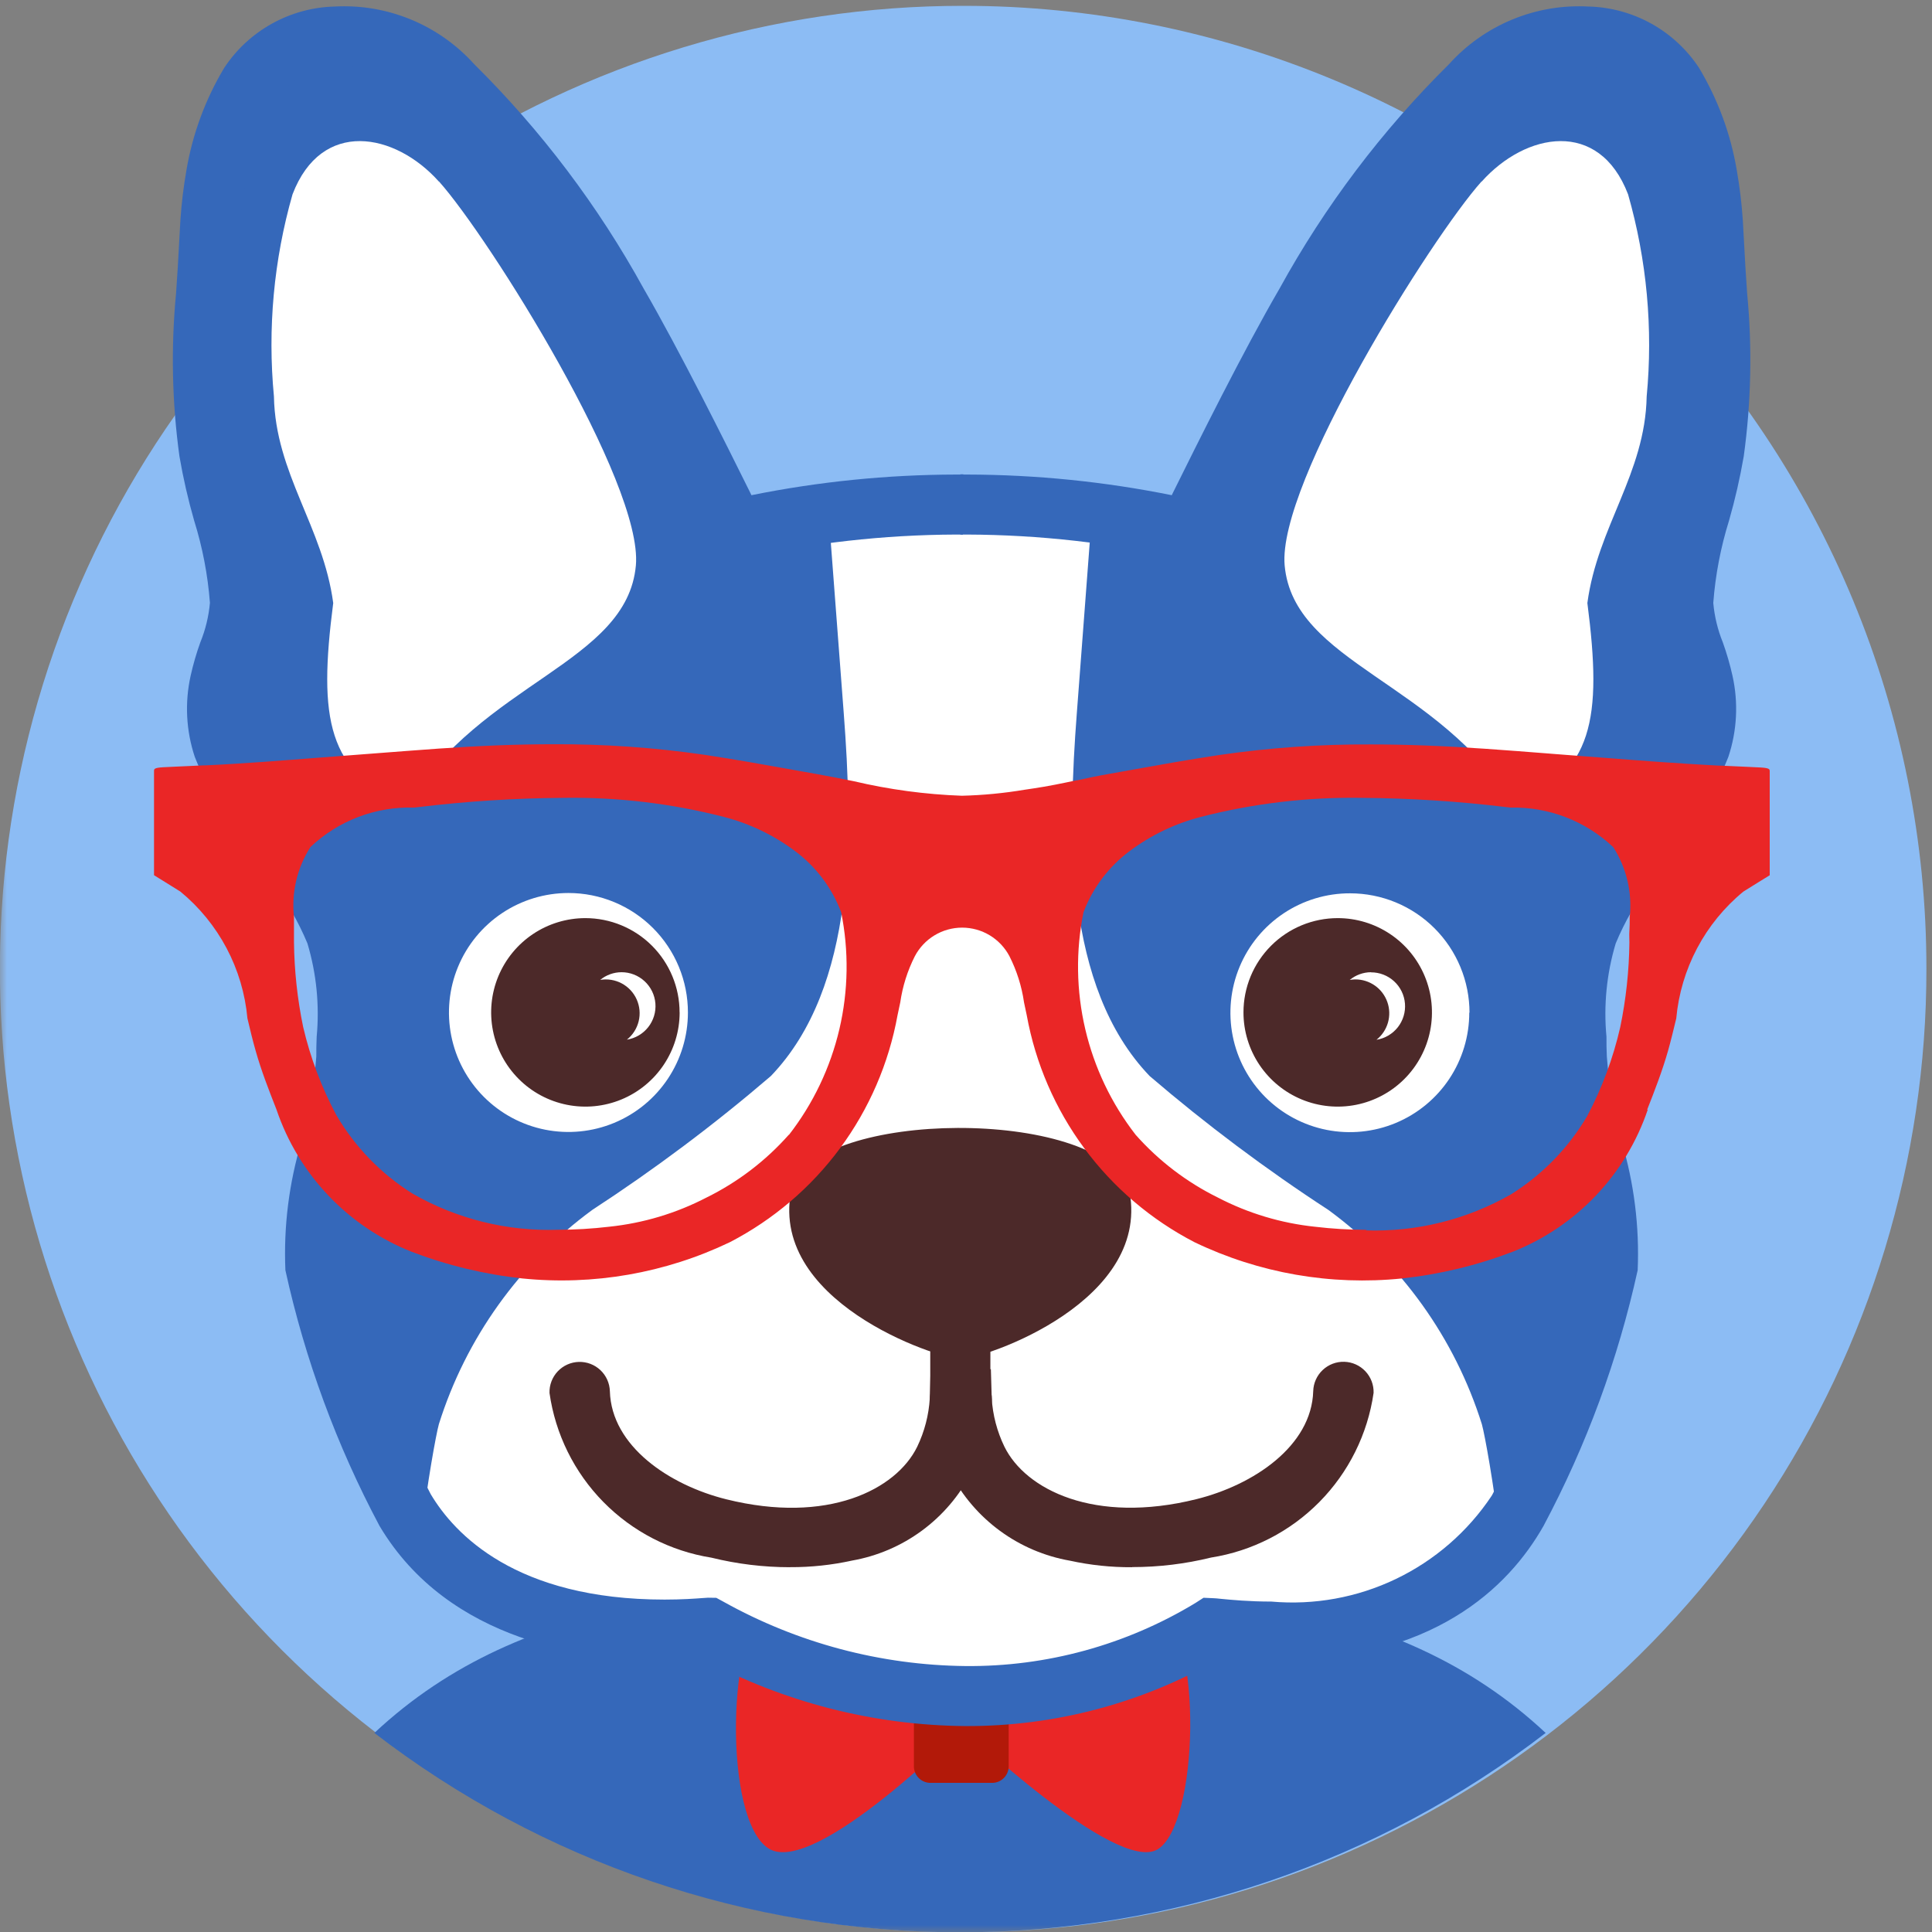 <svg width="137" height="137" viewBox="0 0 137 137" fill="none" xmlns="http://www.w3.org/2000/svg">
<rect x="0" y="0" width="137" height="137" fill="#808080" stroke="none"/>
<g clip-path="url(#clip0_2530_4476)">
<mask id="mask0_2530_4476" style="mask-type:luminance" maskUnits="userSpaceOnUse" x="0" y="0" width="137" height="137">
<path d="M137 0H0V137H137V0Z" fill="white"/>
</mask>
<g mask="url(#mask0_2530_4476)">
<path d="M136.607 68.714C136.608 82.224 132.602 95.431 125.097 106.665C117.592 117.899 106.924 126.654 94.443 131.825C81.961 136.996 68.227 138.349 54.976 135.714C41.725 133.079 29.554 126.573 20 117.021C10.447 107.468 3.941 95.297 1.305 82.046C-1.331 68.796 0.022 55.061 5.191 42.579C10.361 30.098 19.116 19.429 30.35 11.923C41.583 4.417 54.789 0.411 68.3 0.411C86.415 0.411 103.789 7.607 116.599 20.416C129.409 33.226 136.606 50.599 136.607 68.714Z" fill="#8CBCF4"/>
<path d="M109.603 122.885C98.9 112.862 84.232 112.332 68.075 112.332C51.917 112.332 37.25 112.862 26.547 122.885C38.451 132.05 53.052 137.02 68.075 137.02C83.098 137.02 97.699 132.05 109.603 122.885Z" fill="#3568BA"/>
<path d="M68.421 122.371C68.421 122.371 57.791 133.104 54.52 131.088C51.249 129.071 51.575 115.367 54.52 113.65C57.466 111.933 68.421 122.371 68.421 122.371Z" fill="#EA2626"/>
<path d="M68.168 122.431C68.168 122.431 78.798 111.698 82.069 113.71C85.34 115.722 85.015 129.431 82.069 131.148C79.124 132.864 68.168 122.431 68.168 122.431Z" fill="#EA2626"/>
<path d="M71.526 125.299C71.513 125.61 71.377 125.903 71.148 126.114C70.92 126.325 70.617 126.437 70.306 126.425H66.025C65.714 126.437 65.411 126.325 65.183 126.114C64.954 125.903 64.818 125.61 64.805 125.299V119.498C64.818 119.188 64.954 118.895 65.183 118.685C65.412 118.475 65.714 118.364 66.025 118.377H70.306C70.616 118.365 70.918 118.476 71.147 118.687C71.376 118.897 71.512 119.188 71.526 119.498V125.299Z" fill="#B21909"/>
<path d="M121.772 20.944C121.643 19.201 121.562 17.455 121.463 15.712C121.378 14.602 121.235 13.498 121.035 12.403C120.643 10.1 119.825 7.89 118.625 5.887C117.923 4.89 116.997 4.071 115.921 3.497C114.845 2.923 113.649 2.61 112.43 2.582C110.884 2.528 109.344 2.816 107.922 3.424C106.499 4.033 105.227 4.946 104.197 6.101C99.614 10.666 95.696 15.855 92.561 21.513C89.538 26.711 85.629 34.785 84.255 37.512C73.662 35.174 62.687 35.174 52.094 37.512C50.72 34.768 46.807 26.711 43.784 21.513C40.65 15.854 36.732 10.665 32.148 6.101C31.118 4.946 29.847 4.032 28.424 3.424C27.001 2.815 25.462 2.528 23.915 2.582C22.696 2.61 21.5 2.923 20.424 3.497C19.349 4.071 18.422 4.89 17.72 5.887C16.52 7.89 15.702 10.1 15.31 12.403C15.11 13.498 14.967 14.602 14.882 15.712C14.783 17.459 14.702 19.201 14.573 20.944C14.227 24.636 14.301 28.357 14.796 32.032C15.737 35.535 16.467 39.09 16.984 42.68C16.709 44.61 16.238 46.508 15.579 48.344C15.229 49.879 15.304 51.481 15.798 52.976C17.111 55.994 18.861 58.803 20.991 61.312C22.119 62.794 23.053 64.414 23.77 66.132C24.581 68.994 24.842 71.984 24.54 74.943C24.497 79.092 21.787 85.646 22.331 89.786C23.684 95.819 25.835 101.644 28.727 107.108C32.449 110.771 36.972 113.516 41.939 115.127C43.505 115.688 45.184 115.863 46.833 115.637C57.24 114.973 67.177 105.053 68.076 104.36H68.295C69.194 105.053 79.13 114.973 89.538 115.637C91.186 115.863 92.865 115.688 94.432 115.127C99.398 113.516 103.922 110.771 107.644 107.108C110.531 101.641 112.676 95.812 114.023 89.778C114.571 85.651 111.856 79.075 111.813 74.935C111.511 71.975 111.773 68.986 112.584 66.124C113.298 64.404 114.228 62.782 115.354 61.299C117.485 58.788 119.234 55.978 120.547 52.959C121.039 51.463 121.115 49.862 120.766 48.327C120.107 46.491 119.637 44.593 119.361 42.663C119.877 39.073 120.608 35.517 121.549 32.015C122.044 28.34 122.119 24.619 121.772 20.927" fill="#3568BA"/>
<path d="M94.202 85.801C89.773 82.916 85.538 79.744 81.525 76.305C75.424 69.947 75.728 58.876 76.357 50.592C76.357 50.592 77.055 41.426 77.436 36.34C71.232 35.569 64.956 35.576 58.753 36.361C59.138 41.447 59.832 50.587 59.832 50.587C60.461 58.872 60.765 69.943 54.664 76.301C50.653 79.741 46.419 82.915 41.992 85.801C36.845 89.577 33.037 94.897 31.122 100.986C30.921 101.701 30.287 105.225 29.91 108.457C33.534 111.324 37.606 113.575 41.962 115.119C43.528 115.679 45.207 115.854 46.855 115.628C57.263 114.965 65.029 120.856 65.933 120.162L69.276 120.243C70.18 120.937 79.123 114.965 89.526 115.628C91.175 115.854 92.854 115.679 94.42 115.119C98.703 113.591 102.718 111.395 106.313 108.611C105.937 105.34 105.286 101.714 105.08 100.991C103.163 94.898 99.352 89.577 94.202 85.801Z" fill="white"/>
<path d="M70.229 94.188H65.965V101.693H70.229V94.188Z" fill="#4C2929"/>
<path d="M80.018 84.131C77.599 78.514 58.055 78.689 56.167 84.131C54.262 92.214 66.403 96.324 68.09 96.358C69.777 96.392 81.927 92.214 80.018 84.131Z" fill="#4C2929"/>
<path d="M31.121 12.874C28.013 9.397 22.802 8.4 20.743 13.781C19.413 18.435 18.966 23.297 19.425 28.115C19.527 33.582 22.905 37.354 23.629 42.761C22.563 51.024 23.226 54.749 28.822 57.151C34.152 48.357 44.461 47.03 45.091 40.094C45.609 34.25 34.661 16.821 31.134 12.874" fill="white"/>
<path d="M105.07 12.874C108.178 9.397 113.389 8.4 115.448 13.781C116.779 18.435 117.226 23.297 116.767 28.115C116.664 33.582 113.286 37.354 112.562 42.761C113.628 51.024 112.965 54.749 107.365 57.151C102.035 48.357 91.725 47.03 91.096 40.094C90.574 34.25 101.521 16.821 105.053 12.874" fill="white"/>
<path d="M68.196 37.915H68.098V33.633H68.312L68.282 37.915H68.196Z" fill="#3568BA"/>
<path d="M68.462 122.397C61.957 122.346 55.563 120.709 49.834 117.627C49.235 117.67 48.306 117.726 47.133 117.726C41.696 117.726 31.84 116.489 26.912 108.204C23.871 102.493 21.626 96.393 20.238 90.073C20.105 86.978 20.493 83.883 21.385 80.916C21.926 78.956 22.276 76.949 22.43 74.922C22.43 74.455 22.43 73.989 22.456 73.513C22.664 71.287 22.442 69.041 21.801 66.899C21.157 65.35 20.315 63.891 19.296 62.558C18.962 62.095 18.615 61.633 18.269 61.171C16.398 58.92 14.894 56.389 13.812 53.67C13.196 51.818 13.094 49.834 13.516 47.929C13.695 47.121 13.925 46.326 14.206 45.548C14.571 44.654 14.8 43.711 14.886 42.748C14.736 40.77 14.361 38.815 13.769 36.922C13.337 35.419 12.988 33.894 12.724 32.354C12.197 28.523 12.116 24.644 12.485 20.794C12.575 19.587 12.643 18.345 12.707 17.142C12.733 16.628 12.763 16.11 12.793 15.592C12.874 14.409 13.017 13.23 13.221 12.06C13.656 9.498 14.565 7.038 15.901 4.808C16.759 3.509 17.916 2.437 19.276 1.68C20.637 0.924 22.159 0.506 23.714 0.463C25.568 0.36 27.421 0.675 29.137 1.383C30.853 2.091 32.388 3.175 33.63 4.555C38.379 9.253 42.425 14.611 45.643 20.465C48.212 24.904 51.457 31.424 53.195 34.927L53.285 35.115C58.056 34.152 62.91 33.662 67.777 33.651H68.599C73.466 33.662 78.32 34.152 83.091 35.115L83.181 34.927C84.919 31.424 88.151 24.904 90.733 20.465C93.95 14.611 97.997 9.252 102.746 4.555C103.988 3.175 105.523 2.091 107.239 1.383C108.955 0.675 110.808 0.36 112.662 0.463C114.217 0.505 115.739 0.922 117.099 1.677C118.459 2.433 119.617 3.505 120.475 4.804C121.813 7.034 122.722 9.495 123.155 12.06C123.36 13.228 123.503 14.405 123.583 15.588C123.612 16.105 123.64 16.621 123.669 17.138C123.733 18.341 123.801 19.583 123.891 20.79C124.26 24.639 124.179 28.518 123.652 32.349C123.386 33.89 123.038 35.415 122.607 36.917C122.015 38.814 121.64 40.772 121.49 42.753C121.575 43.713 121.803 44.655 122.166 45.548C122.445 46.327 122.675 47.122 122.855 47.929C123.278 49.834 123.176 51.818 122.56 53.67C121.478 56.389 119.974 58.92 118.103 61.171C117.756 61.633 117.414 62.095 117.076 62.558C116.056 63.89 115.214 65.349 114.571 66.899C113.929 69.041 113.706 71.287 113.916 73.513C113.916 73.989 113.916 74.455 113.942 74.922C114.094 76.949 114.442 78.956 114.982 80.916C115.874 83.883 116.261 86.978 116.129 90.073C114.741 96.392 112.496 102.49 109.455 108.2C106.959 112.601 101.586 117.824 90.147 117.824C88.532 117.824 87.231 117.713 86.443 117.64C80.974 120.783 74.77 122.424 68.462 122.397ZM50.793 113.303L51.307 113.582C56.554 116.511 62.453 118.079 68.462 118.141C74.209 118.196 79.858 116.647 84.773 113.667L85.343 113.299L86.019 113.329C86.139 113.329 86.345 113.351 86.623 113.38C87.304 113.445 88.575 113.569 90.155 113.569C93.192 113.837 96.244 113.282 98.992 111.963C101.74 110.644 104.083 108.609 105.773 106.072L105.82 105.991C108.548 100.785 110.595 95.249 111.912 89.521C111.945 86.938 111.583 84.365 110.838 81.892C110.216 79.632 109.83 77.313 109.686 74.973C109.686 74.545 109.686 74.074 109.66 73.621C109.425 70.835 109.746 68.031 110.602 65.371C111.376 63.476 112.395 61.691 113.633 60.062C113.98 59.582 114.336 59.103 114.695 58.623C116.295 56.72 117.595 54.583 118.548 52.287C118.919 51.147 118.97 49.926 118.694 48.759C118.548 48.132 118.365 47.515 118.146 46.91C117.6 45.546 117.297 44.097 117.251 42.629C117.4 40.318 117.816 38.032 118.493 35.817C118.884 34.465 119.201 33.093 119.443 31.707C119.92 28.193 119.989 24.636 119.649 21.107C119.554 19.852 119.486 18.589 119.422 17.369C119.392 16.855 119.349 16.346 119.349 15.819C119.272 14.784 119.142 13.754 118.959 12.733C118.609 10.692 117.883 8.733 116.819 6.957C116.274 6.257 115.578 5.689 114.782 5.296C113.986 4.903 113.112 4.695 112.225 4.688C110.983 4.664 109.752 4.916 108.619 5.425C107.486 5.935 106.481 6.689 105.675 7.634C101.223 12.052 97.431 17.089 94.415 22.588C91.906 26.904 88.712 33.343 87 36.802L86.169 38.471L85.424 39.953L83.814 39.619C78.82 38.5 73.718 37.925 68.599 37.906H67.777C62.658 37.925 57.556 38.5 52.561 39.619L50.943 39.97L50.202 38.51L49.372 36.84C47.659 33.381 44.466 26.942 41.957 22.627C38.94 17.128 35.148 12.091 30.697 7.672C29.895 6.72 28.891 5.959 27.758 5.443C26.625 4.927 25.392 4.669 24.147 4.688C23.263 4.697 22.392 4.905 21.6 5.298C20.807 5.69 20.113 6.256 19.57 6.953C18.503 8.728 17.777 10.687 17.43 12.728C17.242 13.751 17.108 14.783 17.027 15.819C16.998 16.33 16.97 16.841 16.941 17.352C16.877 18.572 16.809 19.835 16.715 21.09C16.373 24.619 16.442 28.176 16.92 31.69C17.162 33.076 17.479 34.448 17.87 35.8C18.55 38.007 18.973 40.286 19.129 42.59C19.084 44.059 18.781 45.508 18.234 46.871C18.015 47.476 17.832 48.094 17.686 48.721C17.411 49.886 17.46 51.105 17.828 52.244C18.78 54.542 20.08 56.681 21.681 58.585C22.04 59.064 22.396 59.544 22.742 60.023C23.98 61.653 24.999 63.438 25.774 65.332C26.629 67.993 26.947 70.797 26.711 73.582C26.711 74.036 26.711 74.49 26.686 74.935C26.539 77.275 26.152 79.593 25.53 81.853C24.785 84.327 24.422 86.9 24.455 89.483C25.771 95.21 27.817 100.746 30.543 105.953C32.221 108.77 36.567 113.428 47.124 113.428C48.357 113.428 49.303 113.359 49.809 113.321L50.198 113.295L50.793 113.303Z" fill="#3568BA"/>
<path d="M56.014 111.133C54.138 111.132 52.269 110.905 50.448 110.456C47.537 109.992 44.852 108.608 42.785 106.506C40.719 104.404 39.38 101.695 38.966 98.777C38.949 98.209 39.159 97.658 39.549 97.245C39.939 96.832 40.477 96.591 41.044 96.574C41.612 96.558 42.163 96.768 42.576 97.157C42.989 97.547 43.23 98.085 43.247 98.653C43.358 102.557 47.473 105.315 51.501 106.316C58.677 108.102 63.549 105.636 65.039 102.592C65.559 101.512 65.863 100.342 65.933 99.145L65.993 97.078H68.194C68.762 97.078 69.306 97.303 69.707 97.704C70.109 98.106 70.335 98.65 70.335 99.218C70.333 99.514 70.268 99.805 70.146 100.074C69.966 101.596 69.532 103.076 68.862 104.454C68.027 106.068 66.831 107.468 65.366 108.545C63.902 109.622 62.209 110.346 60.419 110.662C58.978 110.979 57.506 111.136 56.031 111.129" fill="#4C2929"/>
<path d="M80.274 111.133C78.794 111.142 77.318 110.986 75.873 110.67C74.08 110.356 72.383 109.633 70.914 108.557C69.446 107.482 68.245 106.082 67.404 104.467C66.734 103.089 66.3 101.609 66.12 100.087C65.979 99.763 65.92 99.408 65.949 99.056C65.978 98.703 66.094 98.363 66.286 98.066C66.479 97.769 66.742 97.525 67.052 97.354C67.362 97.184 67.71 97.093 68.064 97.09H70.264L70.324 99.158C70.398 100.347 70.704 101.511 71.223 102.583C72.718 105.631 77.615 108.102 84.834 106.308C88.879 105.306 93.011 102.545 93.122 98.644C93.138 98.077 93.38 97.539 93.793 97.149C94.206 96.759 94.757 96.549 95.325 96.566C95.892 96.582 96.43 96.824 96.82 97.237C97.21 97.65 97.42 98.201 97.403 98.769C96.983 101.691 95.636 104.403 93.562 106.504C91.488 108.606 88.795 109.988 85.878 110.448C84.048 110.898 82.171 111.125 80.287 111.124" fill="#4C2929"/>
<path d="M48.781 71.797C48.781 73.473 48.284 75.111 47.353 76.504C46.422 77.897 45.099 78.983 43.551 79.624C42.003 80.266 40.299 80.433 38.656 80.107C37.012 79.78 35.502 78.973 34.318 77.788C33.133 76.603 32.326 75.093 31.999 73.45C31.672 71.806 31.84 70.103 32.481 68.555C33.122 67.006 34.208 65.683 35.601 64.752C36.995 63.821 38.633 63.324 40.309 63.324C41.421 63.324 42.523 63.542 43.551 63.968C44.58 64.394 45.514 65.018 46.301 65.805C47.088 66.591 47.712 67.526 48.137 68.554C48.563 69.582 48.782 70.684 48.781 71.797Z" fill="white"/>
<path d="M104.187 71.797C104.19 73.473 103.696 75.113 102.767 76.508C101.837 77.903 100.515 78.991 98.967 79.634C97.419 80.277 95.715 80.446 94.07 80.12C92.426 79.794 90.916 78.987 89.73 77.802C88.545 76.616 87.738 75.106 87.412 73.462C87.086 71.817 87.255 70.113 87.898 68.565C88.541 67.017 89.629 65.695 91.024 64.766C92.419 63.836 94.059 63.342 95.735 63.346C96.848 63.346 97.949 63.565 98.977 63.99C100.005 64.416 100.939 65.04 101.725 65.827C102.511 66.614 103.135 67.548 103.56 68.576C103.986 69.604 104.204 70.706 104.204 71.818" fill="white"/>
<path d="M48.194 71.797C48.193 73.118 47.799 74.409 47.064 75.507C46.329 76.605 45.285 77.46 44.064 77.965C42.843 78.469 41.499 78.601 40.204 78.342C38.908 78.084 37.718 77.447 36.784 76.512C35.85 75.578 35.214 74.387 34.956 73.091C34.699 71.796 34.831 70.453 35.336 69.232C35.842 68.011 36.698 66.968 37.796 66.233C38.894 65.499 40.186 65.106 41.507 65.105C42.385 65.105 43.254 65.278 44.064 65.614C44.875 65.95 45.612 66.442 46.233 67.063C46.853 67.683 47.345 68.42 47.681 69.231C48.017 70.042 48.19 70.911 48.19 71.788" fill="#4C2929"/>
<path d="M44.069 68.941C43.52 68.943 42.987 69.135 42.562 69.485C43.086 69.397 43.624 69.486 44.093 69.737C44.561 69.987 44.932 70.387 45.149 70.872C45.365 71.357 45.415 71.9 45.289 72.416C45.163 72.932 44.87 73.392 44.455 73.723C45.053 73.628 45.593 73.311 45.968 72.834C46.342 72.358 46.523 71.758 46.475 71.154C46.426 70.55 46.151 69.987 45.705 69.577C45.26 69.166 44.675 68.939 44.069 68.941Z" fill="white"/>
<path d="M88.176 71.797C88.177 73.118 88.571 74.409 89.306 75.507C90.042 76.605 91.086 77.46 92.307 77.965C93.528 78.469 94.872 78.601 96.168 78.342C97.464 78.083 98.654 77.446 99.587 76.511C100.521 75.576 101.157 74.385 101.414 73.089C101.671 71.793 101.538 70.45 101.032 69.229C100.526 68.008 99.67 66.965 98.571 66.231C97.472 65.497 96.18 65.105 94.859 65.105C93.981 65.105 93.112 65.278 92.301 65.614C91.49 65.95 90.754 66.442 90.133 67.063C89.513 67.683 89.02 68.42 88.684 69.231C88.349 70.042 88.176 70.911 88.176 71.788" fill="#4C2929"/>
<path d="M97.218 68.941C96.667 68.944 96.135 69.138 95.711 69.489C95.838 69.465 95.967 69.452 96.096 69.451C96.596 69.447 97.084 69.6 97.493 69.887C97.902 70.174 98.211 70.582 98.377 71.053C98.543 71.524 98.559 72.035 98.421 72.515C98.283 72.996 97.999 73.421 97.608 73.732C98.206 73.637 98.746 73.319 99.121 72.843C99.495 72.367 99.676 71.766 99.627 71.163C99.579 70.559 99.304 69.995 98.858 69.585C98.412 69.175 97.828 68.948 97.222 68.95" fill="white"/>
<path d="M116.801 78.69C117.337 77.332 117.876 75.937 118.283 74.511C118.493 73.766 118.681 72.978 118.865 72.216C119.024 70.478 119.526 68.788 120.342 67.244C121.159 65.701 122.273 64.335 123.621 63.226L124.666 62.575L125.492 62.066V54.702C125.492 54.548 125.492 54.462 124.837 54.423L123.866 54.376L121.995 54.291H121.87C119.148 54.15 116.386 53.94 113.736 53.734L112.375 53.632L110.097 53.456L109.84 53.435C108.337 53.319 106.843 53.199 105.328 53.096C102.369 52.891 99.724 52.788 97.236 52.788C93.622 52.768 90.011 53.02 86.435 53.542C84.294 53.863 82.179 54.244 80.111 54.616L78.506 54.903C77.799 55.027 77.089 55.177 76.399 55.331H76.339C75.329 55.545 74.297 55.759 73.274 55.909L72.67 55.999C71.195 56.247 69.704 56.39 68.209 56.427C65.624 56.335 63.055 55.989 60.537 55.395C59.655 55.216 58.786 55.044 57.921 54.89L56.316 54.603C54.252 54.231 52.116 53.85 49.993 53.529C46.416 53.007 42.805 52.755 39.191 52.775C36.704 52.775 34.053 52.878 31.099 53.084C29.601 53.191 28.102 53.306 26.6 53.422L22.691 53.721C20.02 53.927 17.262 54.15 14.557 54.274H14.424L12.553 54.359L11.577 54.406C10.922 54.445 10.922 54.531 10.922 54.685V62.061L11.744 62.571L12.789 63.221C14.137 64.331 15.252 65.696 16.069 67.24C16.885 68.783 17.387 70.473 17.545 72.212C17.738 73.026 17.917 73.775 18.127 74.507C18.53 75.941 19.078 77.332 19.608 78.685C20.378 80.958 21.632 83.036 23.284 84.775C24.936 86.515 26.947 87.874 29.177 88.759C31.703 89.726 34.344 90.364 37.033 90.656C42.082 91.169 47.175 90.28 51.752 88.087C54.833 86.492 57.508 84.211 59.57 81.421C61.631 78.63 63.026 75.403 63.645 71.99C63.714 71.69 63.774 71.386 63.838 71.082C64.002 69.939 64.352 68.832 64.874 67.802C65.196 67.192 65.678 66.681 66.269 66.324C66.859 65.968 67.536 65.779 68.226 65.779C68.916 65.779 69.593 65.968 70.184 66.324C70.775 66.681 71.257 67.192 71.579 67.802C72.101 68.832 72.451 69.939 72.615 71.082C72.679 71.386 72.739 71.69 72.807 71.99C73.427 75.404 74.823 78.63 76.885 81.421C78.948 84.212 81.623 86.492 84.705 88.087C89.279 90.284 94.372 91.173 99.42 90.656C102.109 90.364 104.749 89.726 107.276 88.759C109.506 87.875 111.517 86.515 113.169 84.776C114.821 83.036 116.075 80.958 116.844 78.685M55.935 80.466C54.295 82.318 52.31 83.831 50.091 84.923C47.946 86.036 45.61 86.736 43.207 86.987C41.995 87.13 40.775 87.203 39.555 87.205C35.947 87.323 32.377 86.433 29.246 84.636C27.032 83.247 25.185 81.345 23.86 79.092C22.802 77.115 22.007 75.008 21.497 72.824C21.087 70.842 20.869 68.825 20.846 66.801C20.846 66.535 20.846 66.261 20.846 65.979V65.923C20.846 65.632 20.846 65.332 20.846 65.028C20.656 63.288 21.069 61.535 22.015 60.062C22.995 59.135 24.149 58.41 25.411 57.93C26.672 57.451 28.016 57.225 29.366 57.266L29.712 57.228C33.082 56.82 36.473 56.602 39.867 56.577C43.735 56.512 47.594 56.967 51.341 57.93C53.161 58.401 54.871 59.222 56.376 60.349C57.859 61.452 58.994 62.957 59.647 64.686C60.202 67.428 60.159 70.258 59.521 72.982C58.882 75.706 57.664 78.261 55.948 80.471M96.911 87.209C95.69 87.207 94.471 87.134 93.259 86.991C90.855 86.74 88.52 86.04 86.375 84.927C84.156 83.835 82.171 82.321 80.531 80.471C78.815 78.261 77.596 75.706 76.958 72.982C76.319 70.258 76.276 67.428 76.832 64.686C77.487 62.957 78.624 61.452 80.107 60.349C81.612 59.223 83.322 58.401 85.142 57.93C88.888 56.967 92.748 56.512 96.615 56.577C100.01 56.602 103.4 56.82 106.77 57.228L107.113 57.266C109.817 57.207 112.435 58.216 114.4 60.075C115.343 61.549 115.754 63.301 115.564 65.041C115.564 65.366 115.564 65.683 115.543 65.996C115.521 66.308 115.543 66.552 115.543 66.818C115.52 68.842 115.302 70.859 114.892 72.841C114.391 75.032 113.605 77.148 112.554 79.135C111.229 81.388 109.382 83.289 107.169 84.679C104.037 86.476 100.468 87.366 96.859 87.248" fill="#EA2626"/>
</g>
</g>
<defs>
<clipPath id="clip0_2530_4476">
<rect width="137" height="137" fill="white"/>
</clipPath>
</defs>
</svg>
